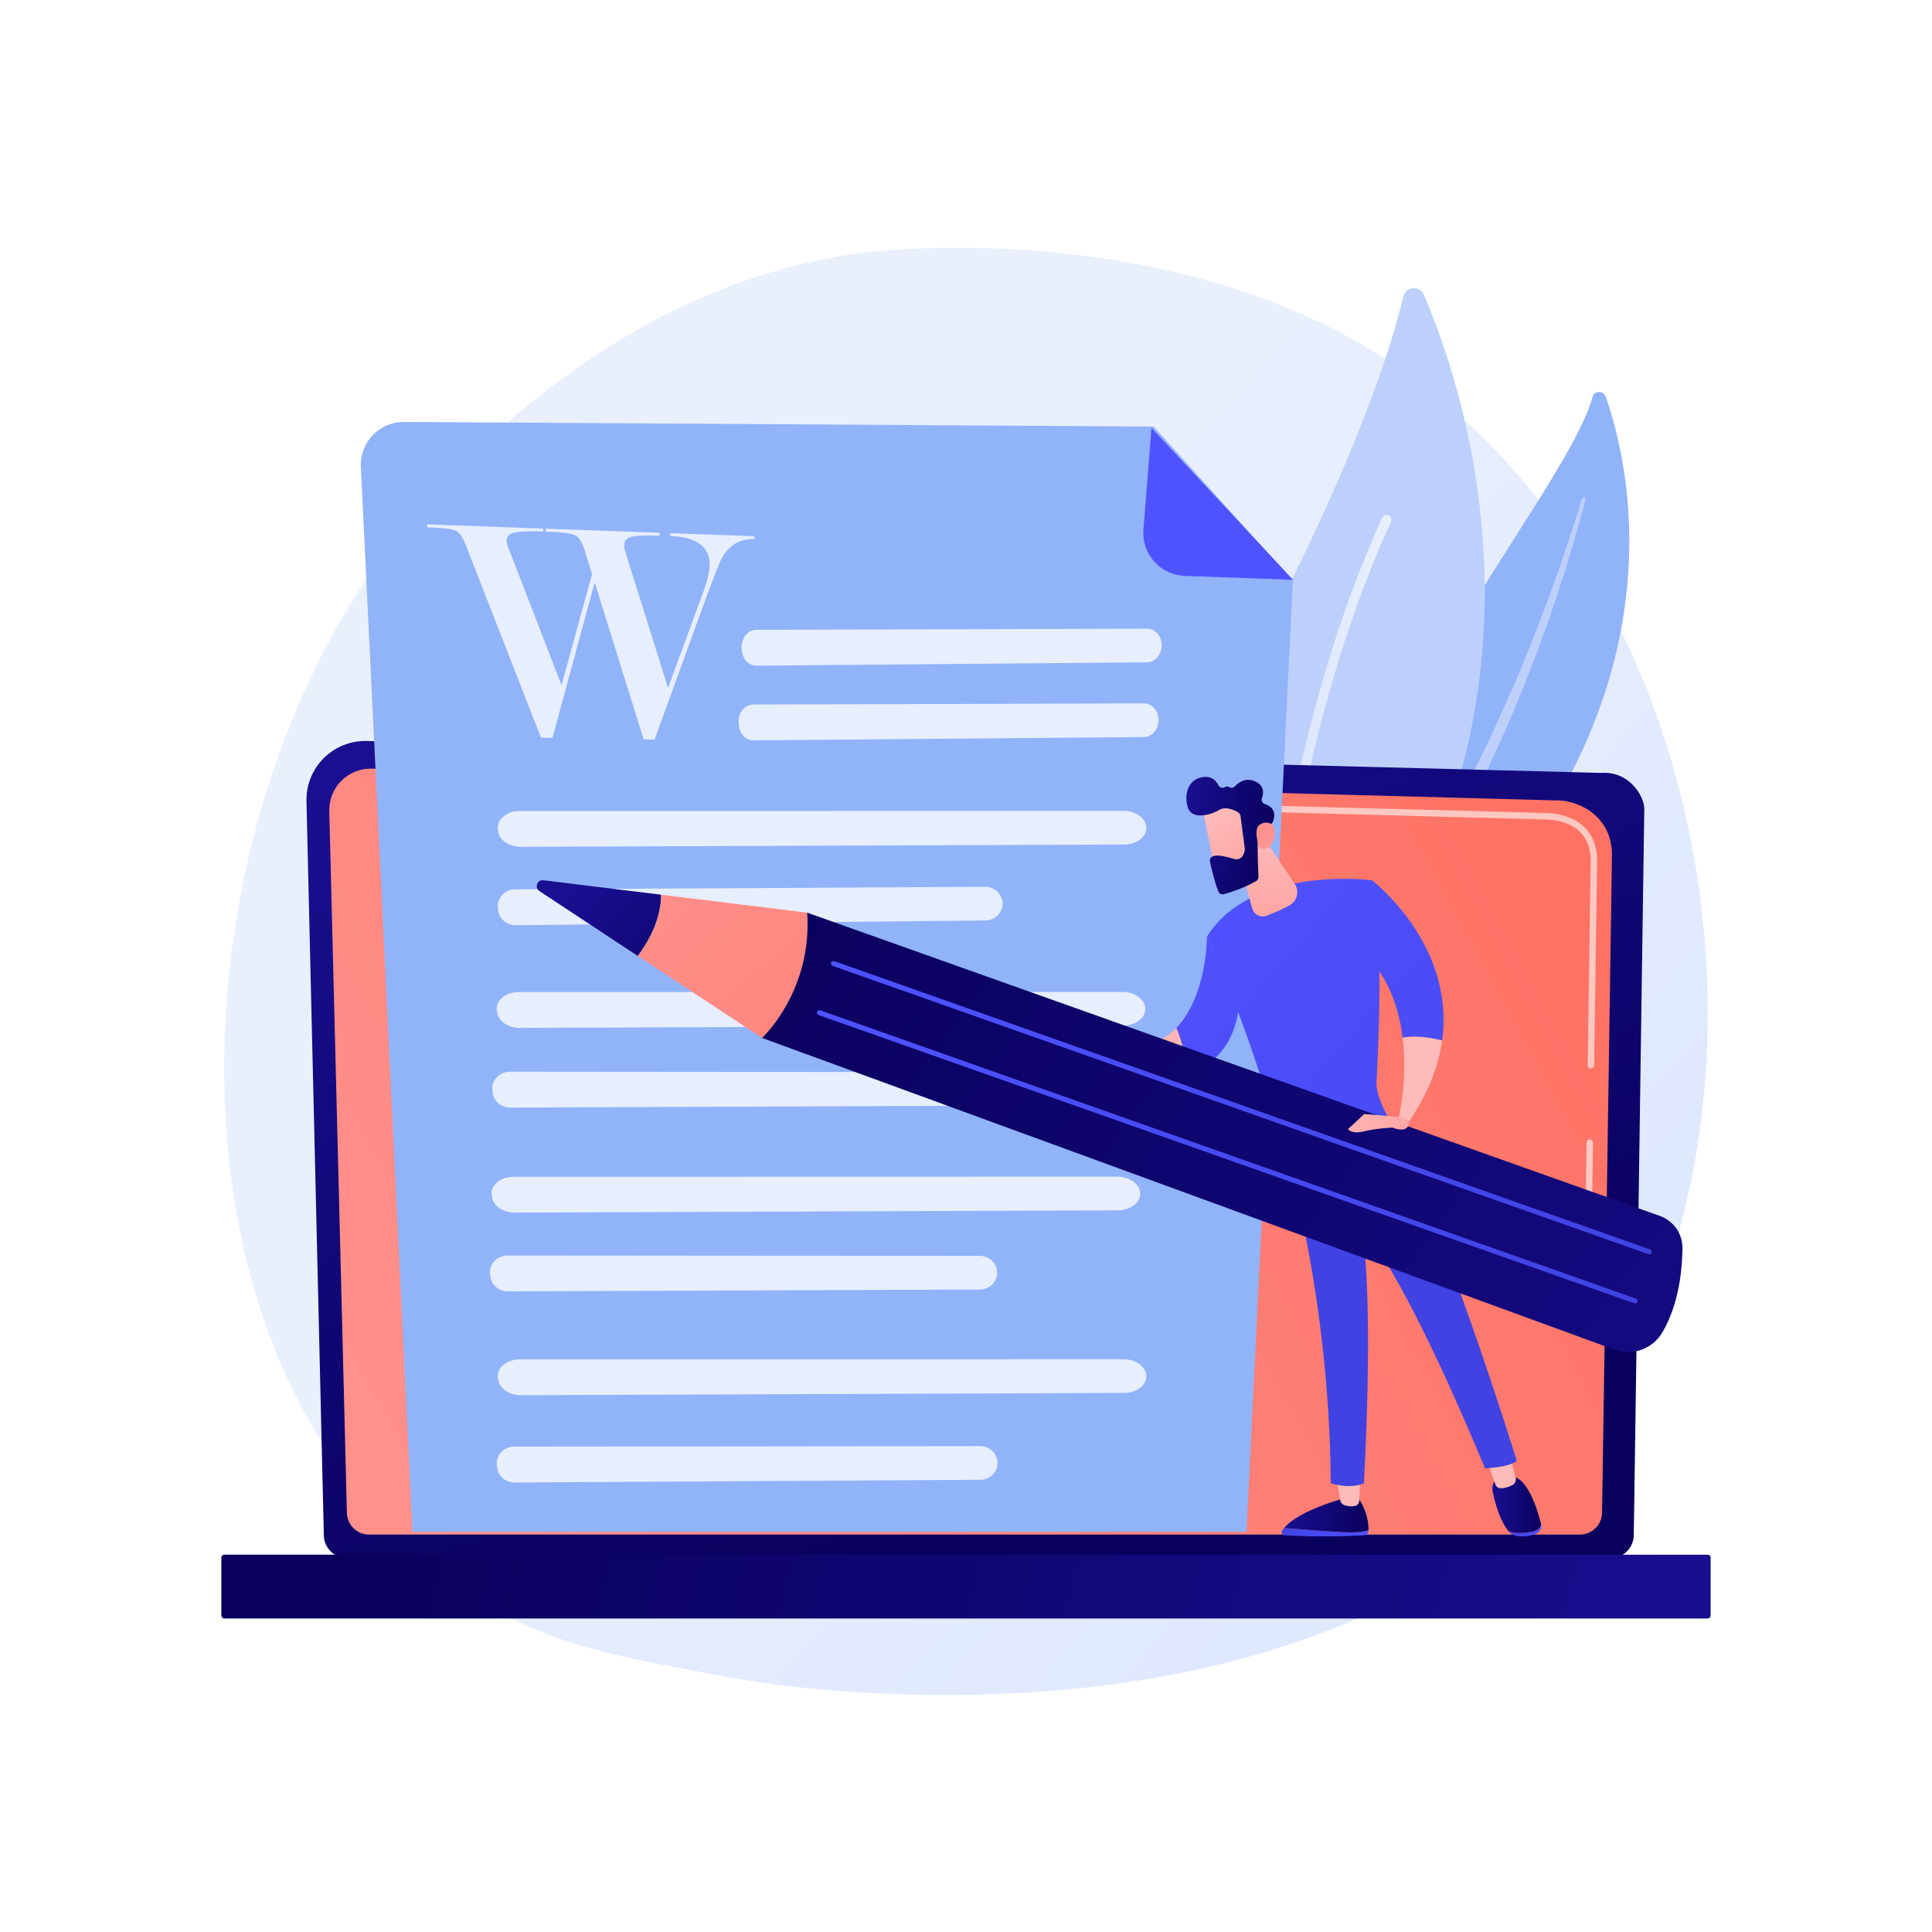 <?xml version="1.0" encoding="utf-8"?>
<!-- Generator: Adobe Illustrator 27.5.0, SVG Export Plug-In . SVG Version: 6.00 Build 0)  -->
<svg version="1.1" xmlns="http://www.w3.org/2000/svg" xmlns:xlink="http://www.w3.org/1999/xlink" x="0px" y="0px"
	 viewBox="0 0 3710 3710" style="enable-background:new 0 0 3710 3710;" xml:space="preserve">
<g id="Background">
	<g>
		<g>
			<rect style="fill:#FFFFFF;" width="3710" height="3710"/>
		</g>
	</g>
</g>
<g id="Illustration">
	<g>
		<linearGradient id="SVGID_1_" gradientUnits="userSpaceOnUse" x1="3669.898" y1="3566.096" x2="1469.368" y2="1592.09">
			<stop  offset="0" style="stop-color:#DAE3FE"/>
			<stop  offset="1" style="stop-color:#E9EFFD"/>
		</linearGradient>
		<path style="fill:url(#SVGID_1_);" d="M2936.615,2882.801c-74.154,76.436-89.704,87.447-140.504,121.367
			c-495.444,330.813-1212.326,250.854-1387.427,218.264c-282.503-52.58-421.24-71.142-626.13-256.251
			c-465.571-420.625-442.927-1298.081-87.174-1841.627c42.182-64.449,391.188-564.514,958.761-638.707
			c13.882-1.815,671.415-88.642,1115.069,283.05c63.507,53.206,165.708,149.176,260.481,295.546
			C3376.226,1599.637,3377.323,2428.535,2936.615,2882.801z"/>
		<g>
			<path style="fill:#91B3FA;" d="M3058.229,762.188c3.532-12.316,20.915-12.685,25.155-0.594
				c43.06,122.771,122.202,464.522-143.197,851.853c-332.982,485.963-323.339,731.476-248.853,916.904
				c0,0-156.518-150.368-172.874-402.909C2478.306,1507.395,2995.417,981.164,3058.229,762.188z"/>
			<path style="fill:#BDD0FB;" d="M3038.006,957.536c-19.505,63.232-40.246,126.046-63.255,188.012
				c-22.679,62.075-47.229,123.436-73.657,183.943c-26.657,60.4-54.444,120.291-84.733,178.912
				c-30.024,58.755-62.538,116.154-95.385,173.67c-32.506,57.666-65.581,115.574-92.828,177.044
				c-27.246,61.316-47.61,126.87-55.393,194.202c-1.924,16.789-3.548,33.679-4.162,50.496c-0.926,16.813-1.107,33.671-0.987,50.525
				c0.409,33.716,3.056,67.461,8.195,100.857c10.45,66.776,31.061,131.908,59.452,192.724c2.988,6.401,10.6,9.167,17.001,6.179
				c6.285-2.934,9.066-10.327,6.335-16.654l-0.019-0.045c-6.487-14.987-12.794-30.031-18.409-45.303
				c-2.93-7.593-5.518-15.3-8.249-22.955c-2.438-7.749-5.177-15.406-7.373-23.222c-9.309-31.107-16.423-62.83-21.155-94.922
				c-9.77-64.067-10.016-129.926-2.695-194.261c4.026-32.136,10.412-63.92,19.222-95.103c8.835-31.179,20.079-61.727,33.075-91.656
				c26.003-59.895,58.266-117.481,90.356-175.377c32.022-57.951,63.802-116.405,93.128-176.076
				c14.741-29.792,28.946-59.846,42.605-90.139c6.916-15.106,13.539-30.344,20.188-45.567c6.503-15.287,12.921-30.608,19.212-45.978
				c25.053-61.53,48.217-123.794,69.381-186.703c20.863-63.01,40.046-126.553,56.749-190.728c0.477-1.835-0.622-3.708-2.456-4.185
				C3040.368,954.763,3038.546,955.796,3038.006,957.536z"/>
		</g>
		<g>
			<g>
				<path style="fill:#BDD0FB;" d="M2456.699,2079.08c-16.383,16.997-44.801,11.739-54.3-9.873
					c-52.415-119.248-170.121-469.806,35.231-869.852c173.41-337.821,235.338-537.48,257.17-630.066
					c4.617-19.578,31.543-21.883,39.456-3.39C2821.559,769.933,3050.347,1463.18,2456.699,2079.08z"/>
				
					<linearGradient id="SVGID_00000159428288030671219950000007686030945446450873_" gradientUnits="userSpaceOnUse" x1="2416.68" y1="1527.46" x2="2672.018" y2="1527.46">
					<stop  offset="0" style="stop-color:#DAE3FE"/>
					<stop  offset="1" style="stop-color:#E9EFFD"/>
				</linearGradient>
				<path style="fill:url(#SVGID_00000159428288030671219950000007686030945446450873_);" d="M2427.431,2066.231
					c-0.577,0.097-1.17,0.139-1.778,0.122c-5.088-0.135-9.104-4.369-8.969-9.457c0.154-5.769,17.835-582.343,237.732-1062.952
					c2.118-4.624,7.585-6.661,12.218-4.547c4.629,2.12,6.664,7.587,4.547,12.218c-218.297,477.11-235.917,1050.04-236.07,1055.769
					C2434.993,2061.867,2431.694,2065.517,2427.431,2066.231z"/>
			</g>
		</g>
		<g>
			
				<linearGradient id="SVGID_00000036229733128835885970000012719150553998013845_" gradientUnits="userSpaceOnUse" x1="-945.382" y1="2885.059" x2="-372.463" y2="1166.297" gradientTransform="matrix(-1 0 0 1 1155.777 0)">
				<stop  offset="0" style="stop-color:#09005D"/>
				<stop  offset="1" style="stop-color:#1A0F91"/>
			</linearGradient>
			<path style="fill:url(#SVGID_00000036229733128835885970000012719150553998013845_);" d="M621.836,2947.41
				c0,24.649,20.187,44.816,44.859,44.816h2425.79c24.672,0,44.859-20.167,44.859-44.816l20.185-1394.035
				c0-24.648-29.04-72.769-82.262-69.153l-2370.75-61.343c-30.957-0.801-60.888,11.114-82.81,32.964
				c-21.922,21.85-33.917,51.725-33.185,82.653L621.836,2947.41z"/>
			
				<linearGradient id="SVGID_00000051352170674974713570000015443589311260206983_" gradientUnits="userSpaceOnUse" x1="595.474" y1="2902.08" x2="3150.257" y2="1515.645">
				<stop  offset="0" style="stop-color:#FF928E"/>
				<stop  offset="1" style="stop-color:#FE7062"/>
			</linearGradient>
			<path style="fill:url(#SVGID_00000051352170674974713570000015443589311260206983_);" d="M666.123,2904.415
				c0,23.341,19.098,42.44,42.44,42.44h2325.423c23.342,0,42.439-19.098,42.439-42.44l19.048-1265.517
				c-2.243-76.156-69.01-103.527-109.484-101.911l-2272.148-60.958c-21.748-0.583-42.776,7.796-58.18,23.16
				c-15.404,15.364-23.875,36.391-23.33,58.14L666.123,2904.415z"/>
			<g style="opacity:0.6;">
				<path style="fill:#FFFFFF;" d="M3051.297,2303.206c-0.031,0-0.062,0-0.093,0c-3.436-0.05-6.18-2.874-6.127-6.314l1.505-102.631
					c0.05-3.402,2.825-6.127,6.214-6.127c0.031,0,0.062,0,0.093,0c3.436,0.05,6.18,2.875,6.127,6.314l-1.505,102.631
					C3057.461,2300.481,3054.687,2303.206,3051.297,2303.206z"/>
				<path style="fill:#FFFFFF;" d="M3054.991,2051.706c-0.031,0-0.062,0-0.093,0c-3.436-0.05-6.18-2.881-6.127-6.314l5.77-393.08
					c-0.109-23.348-7.195-41.991-21.067-55.282c-25.894-24.807-67.003-23.541-68.735-23.46l-726.229-19.475
					c-3.433-0.087-6.143-2.949-6.05-6.382c0.09-3.433,2.728-6.357,6.385-6.047l725.797,19.474
					c4.516-0.267,48.286-1.024,77.436,26.906c16.399,15.713,24.776,37.36,24.901,64.328l-5.773,393.205
					C3061.155,2048.981,3058.38,2051.706,3054.991,2051.706z"/>
			</g>
			
				<linearGradient id="SVGID_00000119109702002848791150000017816571865355100333_" gradientUnits="userSpaceOnUse" x1="388.17" y1="2782.205" x2="-2164.106" y2="3403.029" gradientTransform="matrix(-1 0 0 1 1155.777 0)">
				<stop  offset="0" style="stop-color:#09005D"/>
				<stop  offset="1" style="stop-color:#1A0F91"/>
			</linearGradient>
			<path style="fill:url(#SVGID_00000119109702002848791150000017816571865355100333_);" d="M430.699,3107.948h2848.603
				c3.109,0,5.654-2.544,5.654-5.654v-111.177c0-3.109-2.544-5.654-5.654-5.654H430.698c-3.109,0-5.654,2.544-5.654,5.654v111.177
				C425.045,3105.404,427.589,3107.948,430.699,3107.948z"/>
		</g>
		<g>
			<path style="fill:#91B3FA;" d="M2215.152,819.064l-1439.396-8.812c-47.305-0.29-85.139,39.223-82.796,86.471l99.027,2045.037
				h1601.779l88.937-1827.131L2215.152,819.064z"/>
			
				<linearGradient id="SVGID_00000031173165791001834760000013460913212990562456_" gradientUnits="userSpaceOnUse" x1="2612.263" y1="681.848" x2="3214.609" y2="32.768">
				<stop  offset="0" style="stop-color:#4F52FF"/>
				<stop  offset="1" style="stop-color:#4042E2"/>
			</linearGradient>
			<path style="fill:url(#SVGID_00000031173165791001834760000013460913212990562456_);" d="M2275.005,1105.868
				c-46.888-1.65-82.935-42.062-79.24-88.832l15.431-195.278l271.79,291.671L2275.005,1105.868z"/>
			<g>
				<g>
					<path style="opacity:0.78;fill:#FFFFFF;" d="M1452.398,1209.423c129.213-0.201,625.257-1.783,750.516-2.187
						c15.8-0.051,28.34,15.028,27.712,33.282l0,0c-0.597,17.376-12.975,31.231-28.015,31.359l-750.177,6.391
						c-14.45,0.123-26.491-12.499-27.779-29.119l-0.326-4.204C1422.858,1225.94,1435.875,1209.448,1452.398,1209.423z"/>
				</g>
				<g>
					<path style="opacity:0.78;fill:#FFFFFF;" d="M1446.507,1352.868c129.213-0.201,625.257-1.783,750.516-2.187
						c15.8-0.051,28.34,15.028,27.712,33.282l0,0c-0.597,17.376-12.975,31.231-28.015,31.359l-750.177,6.391
						c-14.45,0.123-26.491-12.499-27.778-29.119l-0.326-4.204C1416.967,1369.385,1429.984,1352.893,1446.507,1352.868z"/>
				</g>
				<g>
					<path style="opacity:0.78;fill:#FFFFFF;" d="M998.416,1557.294c199.559,0.141,965.633-0.132,1159.079-0.204
						c24.401-0.009,44.207,15.108,43.77,33.368l0,0c-0.417,17.381-19.129,31.209-42.354,31.297l-1158.433,4.411
						c-22.314,0.085-41.279-12.574-43.751-29.204l-0.625-4.207C953.274,1573.74,972.898,1557.276,998.416,1557.294z"/>
				</g>
				<g>
					<path style="opacity:0.78;fill:#FFFFFF;" d="M989.196,1707.84c155.335-0.674,751.648-4.072,902.228-4.934
						c18.993-0.109,34.307,14.926,33.84,33.185l0,0c-0.444,17.381-15.106,31.283-33.184,31.466l-901.754,9.138
						c-17.37,0.176-32.045-12.404-33.855-29.021l-0.458-4.204C953.944,1724.468,969.333,1707.926,989.196,1707.84z"/>
				</g>
				<g>
					<path style="opacity:0.78;fill:#FFFFFF;" d="M996.454,1904.955c199.559,0.14,965.632-0.132,1159.079-0.204
						c24.4-0.009,44.208,15.109,43.77,33.368l0,0c-0.417,17.381-19.129,31.209-42.354,31.297l-1158.433,4.411
						c-22.314,0.085-41.279-12.574-43.751-29.204l-0.625-4.207C951.312,1921.401,970.936,1904.937,996.454,1904.955z"/>
				</g>
				<g>
					<path style="opacity:0.78;fill:#FFFFFF;" d="M979.092,2058.008c156.069,0.284,755.203,0.566,906.495,0.633
						c19.083,0.009,34.38,15.137,33.803,33.394l0,0c-0.549,17.378-15.361,31.189-33.526,31.26l-906.044,3.574
						c-17.452,0.069-32.122-12.601-33.842-29.229l-0.435-4.207C943.576,2074.418,959.135,2057.971,979.092,2058.008z"/>
				</g>
				<g>
					<path style="opacity:0.78;fill:#FFFFFF;" d="M986.615,2259.71c199.559,0.14,965.633-0.132,1159.079-0.204
						c24.401-0.009,44.207,15.109,43.77,33.368l0,0c-0.417,17.381-19.129,31.209-42.354,31.297l-1158.433,4.411
						c-22.314,0.085-41.279-12.574-43.751-29.204l-0.625-4.207C941.473,2276.156,961.097,2259.692,986.615,2259.71z"/>
				</g>
				<g>
					<path style="opacity:0.78;fill:#FFFFFF;" d="M974.563,2410.953c156.069,0.284,755.203,0.565,906.495,0.633
						c19.083,0.009,34.38,15.137,33.803,33.394l0,0c-0.549,17.378-15.361,31.189-33.526,31.26l-906.044,3.574
						c-17.452,0.069-32.122-12.601-33.842-29.23l-0.435-4.207C939.048,2427.363,954.607,2410.917,974.563,2410.953z"/>
				</g>
				<path style="opacity:0.78;fill:#FFFFFF;" d="M998.416,2610.344c199.559,0.141,965.633-0.132,1159.079-0.204
					c24.401-0.009,44.207,15.109,43.77,33.368l0,0c-0.417,17.381-19.129,31.209-42.354,31.297l-1158.433,4.411
					c-22.314,0.085-41.279-12.574-43.751-29.204l-0.625-4.207C953.274,2626.79,972.898,2610.326,998.416,2610.344z"/>
				<path style="opacity:0.78;fill:#FFFFFF;" d="M987.127,2777.969c154.098,0.008,745.665-0.771,895.046-0.971
					c18.842-0.025,33.961,15.076,33.409,33.333l0,0c-0.525,17.378-15.136,31.216-33.072,31.32l-894.596,5.177
					c-17.232,0.1-31.729-12.544-33.444-29.169l-0.434-4.206C952.076,2794.442,967.422,2777.969,987.127,2777.969z"/>
			</g>
			<g style="opacity:0.78;">
				<path style="fill:#FFFFFF;" d="M1141.976,1118.359l-81.111,298.597l-21.942-0.368l-143.11-366.337
					c-6.551-17.292-13.219-27.621-19.996-30.991c-6.788-3.363-25.293-5.596-55.6-6.684v-5.63l222.583,8.046v5.57
					c-26.298-0.943-44.554-0.252-54.714,2.08c-10.18,2.333-15.269,7.441-15.269,15.319c0,4.152,1.301,9.185,3.902,15.075
					l101.541,262.885l58.58-213.127l-13.626-44.555c-5.178-16.75-11.433-26.915-18.773-30.491
					c-7.342-3.579-26.153-5.913-56.494-7.002v-5.569l218.82,7.91v5.51c-25.633-0.92-43.427-0.226-53.337,2.086
					c-9.919,2.314-14.877,7.781-14.877,16.4c0,4.51,0.844,9.06,2.542,13.628l81.717,260.255l69.255-188.505
					c7.036-19.723,10.559-35.901,10.559-48.526c0-34.6-25.073-52.798-75.401-54.604v-5.504l161.43,5.835v5.461
					c-29.434-1.056-51.247,12.989-65.391,42.157c-2.089,4.401-9.797,24.07-23.143,59.039l-103.212,283.925l-20.895-0.351
					L1141.976,1118.359z"/>
			</g>
		</g>
		<g>
			<g>
				<g>
					
						<linearGradient id="SVGID_00000144337320539409797810000009259005214110362284_" gradientUnits="userSpaceOnUse" x1="-2544.846" y1="2942.29" x2="-2378.248" y2="2942.29" gradientTransform="matrix(-1 0 0 1 83.011 0)">
						<stop  offset="0" style="stop-color:#4F52FF"/>
						<stop  offset="1" style="stop-color:#4042E2"/>
					</linearGradient>
					<path style="fill:url(#SVGID_00000144337320539409797810000009259005214110362284_);" d="M2465.963,2934.232
						c28.54,2.467,78.073,6.475,117.124,8.193c23.474,1.033,36.988-1.265,44.771-4.381c-0.013,0.877-0.038,1.707-0.072,2.477
						c-0.185,4.109-3.524,7.396-7.674,7.628c-73.787,4.118-132.469,1.425-153.36,0.154c-4.32-0.263-6.894-4.958-4.685-8.64
						C2463.171,2937.82,2464.51,2936.016,2465.963,2934.232z"/>
					
						<linearGradient id="SVGID_00000072258894282873984750000013784604658874964099_" gradientUnits="userSpaceOnUse" x1="-2544.856" y1="2909.639" x2="-2382.952" y2="2909.639" gradientTransform="matrix(-1 0 0 1 83.011 0)">
						<stop  offset="0" style="stop-color:#09005D"/>
						<stop  offset="1" style="stop-color:#1A0F91"/>
					</linearGradient>
					<path style="fill:url(#SVGID_00000072258894282873984750000013784604658874964099_);" d="M2583.087,2942.425
						c-39.05-1.719-88.583-5.726-117.124-8.193c28.06-34.426,117.124-57.63,117.124-57.63h25.154
						c17.301,24.939,19.806,48.682,19.617,61.442C2620.074,2941.159,2606.56,2943.458,2583.087,2942.425z"/>
					
						<linearGradient id="SVGID_00000006685104232012382750000000466283074171466121_" gradientUnits="userSpaceOnUse" x1="2634.499" y1="2825.892" x2="2940.88" y2="2593.942">
						<stop  offset="0" style="stop-color:#FEBBBA"/>
						<stop  offset="1" style="stop-color:#FF928E"/>
					</linearGradient>
					<path style="fill:url(#SVGID_00000006685104232012382750000000466283074171466121_);" d="M2612.477,2835.536l-2.354,46.581
						c-0.255,5.044-4.031,9.283-9.083,10.005c-5.026,0.719-11.758,0.81-18.896-1.566c-4.391-1.462-7.652-5.162-8.461-9.676
						l-8.134-45.345H2612.477z"/>
				</g>
				<g>
					<g>
						
							<linearGradient id="SVGID_00000076567562202423991950000004187427021340169114_" gradientUnits="userSpaceOnUse" x1="-2876.975" y1="2938.697" x2="-2813.132" y2="2938.697" gradientTransform="matrix(-1 0 0 1 83.011 0)">
							<stop  offset="0" style="stop-color:#4F52FF"/>
							<stop  offset="1" style="stop-color:#4042E2"/>
						</linearGradient>
						<path style="fill:url(#SVGID_00000076567562202423991950000004187427021340169114_);" d="M2939.197,2942.075
							c12.377-1.726,17.977-8.156,20.325-15.029c0.016,0.062,0.031,0.124,0.047,0.185c1.821,7.251-2.4,14.766-10.84,18.339
							c-10.2,4.32-21.354,5.056-30.012,4.698c-9.29-0.383-17.817-4.227-22.503-10.379l-0.07-0.093
							C2905.468,2944.411,2918.557,2944.954,2939.197,2942.075z"/>
						
							<linearGradient id="SVGID_00000158739228403842148000000000376841750487724716_" gradientUnits="userSpaceOnUse" x1="-2876.511" y1="2889.539" x2="-2782.801" y2="2889.539" gradientTransform="matrix(-1 0 0 1 83.011 0)">
							<stop  offset="0" style="stop-color:#09005D"/>
							<stop  offset="1" style="stop-color:#1A0F91"/>
						</linearGradient>
						<path style="fill:url(#SVGID_00000158739228403842148000000000376841750487724716_);" d="M2880.843,2835.237h20.744
							c31.598-0.646,51.44,66,57.935,91.809c-2.348,6.874-7.948,13.303-20.325,15.029c-20.641,2.879-33.73,2.336-43.054-2.278
							c-17.071-22.464-25.534-55.365-29.602-74.565C2861.914,2843.394,2880.843,2835.237,2880.843,2835.237z"/>
					</g>
					
						<linearGradient id="SVGID_00000098197435232206269740000013587083954973745056_" gradientUnits="userSpaceOnUse" x1="2907.216" y1="2807" x2="3182.439" y2="2606.208">
						<stop  offset="0" style="stop-color:#FEBBBA"/>
						<stop  offset="1" style="stop-color:#FF928E"/>
					</linearGradient>
					<path style="fill:url(#SVGID_00000098197435232206269740000013587083954973745056_);" d="M2898.921,2792.002l11.519,45.815
						c1.412,5.617-1.276,11.427-6.47,14.093c-6.444,3.307-15.517,6.782-23.855,5.776c-3.921-0.473-7.178-3.235-8.474-6.927
						l-16.912-48.202L2898.921,2792.002z"/>
				</g>
				
					<linearGradient id="SVGID_00000051355233245378959990000010139684300786451861_" gradientUnits="userSpaceOnUse" x1="3211.728" y1="1510.97" x2="2780.74" y2="2336.598">
					<stop  offset="0" style="stop-color:#4F52FF"/>
					<stop  offset="1" style="stop-color:#4042E2"/>
				</linearGradient>
				<path style="fill:url(#SVGID_00000051355233245378959990000010139684300786451861_);" d="M2912.661,2805.245
					c-14.332,12.713-60.947,14.391-60.947,14.391c-167.915-403.012-236.603-460.265-236.603-460.265
					c24.245,152.115,3.909,488.879,3.909,488.879c-27.709,12.227-63.433,0-63.433,0c-2.25-249.033-40.528-466.213-85.747-637.433
					c113.49-2.551,173.843-41.387,193.55-56.974C2757.992,2306.359,2912.661,2805.245,2912.661,2805.245z"/>
				
					<linearGradient id="SVGID_00000033329390953037151690000002976051235440253333_" gradientUnits="userSpaceOnUse" x1="-2122.512" y1="1654.193" x2="-3408.198" y2="2772.413" gradientTransform="matrix(-1 0 0 1 83.011 0)">
					<stop  offset="0" style="stop-color:#4F52FF"/>
					<stop  offset="1" style="stop-color:#4042E2"/>
				</linearGradient>
				<path style="fill:url(#SVGID_00000033329390953037151690000002976051235440253333_);" d="M2634.568,1690.377
					c21.481,107.149,13.782,298.925,8.726,386.399c-1.421,24.586,15.742,58.671,29.615,81.923c2.176,3.647,0.833,8.317-2.945,10.258
					c-23.226,11.937-101.91,48.933-193.103,53.536c-6.081,0.307-11.51-3.835-13.085-9.716
					c-67.645-252.578-146.215-413.977-146.215-413.977C2404.305,1660.279,2634.568,1690.377,2634.568,1690.377z"/>
				
					<linearGradient id="SVGID_00000122719733504135948740000017136919598925669002_" gradientUnits="userSpaceOnUse" x1="-2638.809" y1="2617.239" x2="-2611.936" y2="2563.492" gradientTransform="matrix(-1 0 0 1 83.011 0)">
					<stop  offset="0" style="stop-color:#53D8FF"/>
					<stop  offset="1" style="stop-color:#3840F7"/>
				</linearGradient>
				<path style="fill:url(#SVGID_00000122719733504135948740000017136919598925669002_);" d="M2603.653,2349.829
					c0.953,0,1.919-0.257,2.794-0.788c2.534-1.549,3.337-4.853,1.796-7.384c-0.903-1.486-22.624-36.594-66.578-57.8
					c-2.67-1.281-5.887-0.173-7.182,2.505c-1.289,2.673-0.168,5.892,2.508,7.179c40.976,19.772,61.859,53.372,62.066,53.708
					C2600.072,2348.91,2601.842,2349.829,2603.653,2349.829z"/>
				<g>
					
						<linearGradient id="SVGID_00000108998626293259429330000003282230550588704955_" gradientUnits="userSpaceOnUse" x1="-2749.464" y1="2165.607" x2="-2949.11" y2="2342.398" gradientTransform="matrix(-1 0 0 1 83.011 0)">
						<stop  offset="0" style="stop-color:#FEBBBA"/>
						<stop  offset="1" style="stop-color:#FF928E"/>
					</linearGradient>
					<path style="fill:url(#SVGID_00000108998626293259429330000003282230550588704955_);" d="M2769.308,1997.892
						c-6.9,49.916-27.286,104.36-68.068,162.193l-15.503-12.638c0,0,17.896-72.609,7.722-155.013
						C2718.617,1987.527,2748.328,1992.585,2769.308,1997.892z"/>
					
						<linearGradient id="SVGID_00000114752276322896980450000006961303734080710586_" gradientUnits="userSpaceOnUse" x1="-2229.697" y1="1535.693" x2="-3509.584" y2="2648.87" gradientTransform="matrix(-1 0 0 1 83.011 0)">
						<stop  offset="0" style="stop-color:#4F52FF"/>
						<stop  offset="1" style="stop-color:#4042E2"/>
					</linearGradient>
					<path style="fill:url(#SVGID_00000114752276322896980450000006961303734080710586_);" d="M2610.575,1822.585l23.993-132.207
						c0,0,160.309,122.538,134.74,307.515c-20.98-5.307-50.691-10.365-75.848-5.458
						C2686.131,1933.074,2664.24,1868.632,2610.575,1822.585z"/>
				</g>
				<g>
					
						<linearGradient id="SVGID_00000159436686238685245030000003697635258877972663_" gradientUnits="userSpaceOnUse" x1="-2028.5" y1="1767.02" x2="-3308.388" y2="2880.199" gradientTransform="matrix(-1 0 0 1 83.011 0)">
						<stop  offset="0" style="stop-color:#4F52FF"/>
						<stop  offset="1" style="stop-color:#4042E2"/>
					</linearGradient>
					<path style="fill:url(#SVGID_00000159436686238685245030000003697635258877972663_);" d="M2317.561,1798.801l61.879,133.266
						c-10.005,80.456-53.226,115.245-99.828,128.588c-2.906-36.668-12.178-66.293-20.781-86.785
						C2318.375,1912.392,2317.561,1798.801,2317.561,1798.801z"/>
					
						<linearGradient id="SVGID_00000111174841716006562490000015484650864563127730_" gradientUnits="userSpaceOnUse" x1="-2196.6" y1="2024.171" x2="-2039.37" y2="2024.171" gradientTransform="matrix(-1 0 0 1 83.011 0)">
						<stop  offset="0" style="stop-color:#FEBBBA"/>
						<stop  offset="1" style="stop-color:#FF928E"/>
					</linearGradient>
					<path style="fill:url(#SVGID_00000111174841716006562490000015484650864563127730_);" d="M2258.83,1973.87
						c8.604,20.492,17.875,50.116,20.781,86.785c-124.334,48.24-157.229-45.316-157.229-45.316l22.979-4.054
						C2197.251,2016.752,2233.499,2000.023,2258.83,1973.87z"/>
				</g>
				
					<linearGradient id="SVGID_00000009577709747253972270000009834988052750572449_" gradientUnits="userSpaceOnUse" x1="-2349.431" y1="1603.997" x2="-2351.148" y2="1897.612" gradientTransform="matrix(-1 0 0 1 83.011 0)">
					<stop  offset="0" style="stop-color:#FEBBBA"/>
					<stop  offset="1" style="stop-color:#FF928E"/>
				</linearGradient>
				<path style="fill:url(#SVGID_00000009577709747253972270000009834988052750572449_);" d="M2374.572,1634.275l29.873,109.818
					c3.356,12.337,16.7,18.962,28.572,14.216c12.811-5.121,29.065-12.112,43.057-19.666c14.936-8.064,19.609-27.276,10.154-41.373
					l-62.108-92.607L2374.572,1634.275z"/>
			</g>
			<g>
				
					<linearGradient id="SVGID_00000021833562366235512610000009483775472182231196_" gradientUnits="userSpaceOnUse" x1="-2527.208" y1="2703.619" x2="-2671.738" y2="2894.821" gradientTransform="matrix(-0.99 -0.143 -0.143 0.99 222.066 -1480.94)">
					<stop  offset="0" style="stop-color:#FEBBBA"/>
					<stop  offset="1" style="stop-color:#FF928E"/>
				</linearGradient>
				<path style="fill:url(#SVGID_00000021833562366235512610000009483775472182231196_);" d="M2309.215,1550.839
					c-0.272,1.886,24.917,125.319,24.917,125.319l70.173-15.88l-6.492-120.536
					C2397.813,1539.742,2313.771,1519.268,2309.215,1550.839z"/>
				
					<linearGradient id="SVGID_00000070841525669778106350000007028120217615149446_" gradientUnits="userSpaceOnUse" x1="-2637.588" y1="2749.742" x2="-2464.944" y2="2749.742" gradientTransform="matrix(-0.99 -0.143 -0.143 0.99 222.066 -1480.94)">
					<stop  offset="0" style="stop-color:#09005D"/>
					<stop  offset="1" style="stop-color:#1A0F91"/>
				</linearGradient>
				<path style="fill:url(#SVGID_00000070841525669778106350000007028120217615149446_);" d="M2382.03,1566.602l8.387,63.185
					c0.107,0.81,0.106,1.611-0.009,2.42c-0.708,4.953-4.392,21.814-21.413,16.992c-15.445-4.375-29.605-8.138-39.386-5.146
					c-4.392,1.343-7.042,5.792-6.122,10.292c2.292,11.214,7.922,36.389,16.152,57.514c1.67,4.287,6.365,6.538,10.781,5.25
					c13.309-3.88,41.149-12.848,61.856-25.31c2.806-1.688,4.477-4.74,4.339-8.012c-0.673-15.951-2.539-64.439-0.968-78.031
					c1.474-12.758,17.131-20.4,23.934-23.141c2.23-0.899,3.978-2.656,4.869-4.889c3.15-7.894,7.493-26.161-15.527-33.646
					c-4.818-1.567-7.357-6.761-5.645-11.529c3.409-9.492,4.847-23.978-12.961-31.959c-18.101-8.112-31.62,1.537-38.919,9.379
					c-2.951,3.171-7.688,3.654-11.35,1.34c-2.084-1.317-4.771-1.749-8.015,0.272c-4.373,2.724-10.163,0.867-12.419-3.764
					c-4.335-8.897-13.169-18.428-30.89-15.393c-31.445,5.385-35.007,40.231-26.712,60.65c8.295,20.419,42.056,12.643,58.992,2.348
					c12.877-7.827,29.581,0.377,36.848,4.759C2380.152,1561.573,2381.676,1563.937,2382.03,1566.602z"/>
				
					<linearGradient id="SVGID_00000170992056250383798900000008410629252835169163_" gradientUnits="userSpaceOnUse" x1="-2738.888" y1="2855.036" x2="-2622.963" y2="2736.1" gradientTransform="matrix(-0.99 -0.143 -0.143 0.99 222.066 -1480.94)">
					<stop  offset="0" style="stop-color:#FEBBBA"/>
					<stop  offset="1" style="stop-color:#FF928E"/>
				</linearGradient>
				<path style="fill:url(#SVGID_00000170992056250383798900000008410629252835169163_);" d="M2418.469,1628.793
					c0,0-12.927-36.2,0.354-45.066c13.281-8.865,32.952-4.263,28.621,21.962C2442.058,1638.309,2418.469,1628.793,2418.469,1628.793
					z"/>
			</g>
			
				<linearGradient id="SVGID_00000072244445134331909420000015713581564977059724_" gradientUnits="userSpaceOnUse" x1="-2056.074" y1="2005.706" x2="-1999.769" y2="2005.706" gradientTransform="matrix(-1 0 0 1 83.011 0)">
				<stop  offset="0" style="stop-color:#FEBBBA"/>
				<stop  offset="1" style="stop-color:#FF928E"/>
			</linearGradient>
			<path style="fill:url(#SVGID_00000072244445134331909420000015713581564977059724_);" d="M2131.598,2032.457
				c-6.258,4.889-27.699-5.318-40.82-12.375c-6.395-3.439-9.491-10.916-7.297-17.838c3.157-9.957,8.419-22.809,14.901-24.43
				C2109.138,1975.125,2157.388,2012.308,2131.598,2032.457z"/>
			<g>
				<g>
					
						<linearGradient id="SVGID_00000120526569362181631430000012346554142467536023_" gradientUnits="userSpaceOnUse" x1="-1428.609" y1="1568.719" x2="-3803.44" y2="3301.117" gradientTransform="matrix(-1 0 0 1 83.011 0)">
						<stop  offset="0" style="stop-color:#09005D"/>
						<stop  offset="1" style="stop-color:#1A0F91"/>
					</linearGradient>
					<path style="fill:url(#SVGID_00000120526569362181631430000012346554142467536023_);" d="M3187.32,2334.851l-1637.294-582.309
						l-86.624,240.622l1636.728,598.575c34.763,12.713,73.56-1.386,92.187-33.373c19.134-32.856,37.417-84.193,38.519-161.086
						C3231.237,2369.324,3213.662,2344.219,3187.32,2334.851z"/>
					<g>
						
							<linearGradient id="SVGID_00000006675374129511535680000014765528305017914538_" gradientUnits="userSpaceOnUse" x1="-1345.351" y1="1954.261" x2="-1032.541" y2="1682.357" gradientTransform="matrix(-1 0 0 1 83.011 0)">
							<stop  offset="0" style="stop-color:#09005D"/>
							<stop  offset="1" style="stop-color:#1A0F91"/>
						</linearGradient>
						<path style="fill:url(#SVGID_00000006675374129511535680000014765528305017914538_);" d="M1043.496,1690.351l226.165,27.768
							c-0.239,31.128-10.432,71.4-44.935,117.6l-188.876-124.595C1025.823,1704.509,1031.573,1688.887,1043.496,1690.351z"/>
						
							<linearGradient id="SVGID_00000165211401612171909430000014456832523415145881_" gradientUnits="userSpaceOnUse" x1="-1071.86" y1="1555.184" x2="-2230.057" y2="2745.465" gradientTransform="matrix(-1 0 0 1 83.011 0)">
							<stop  offset="0" style="stop-color:#FF928E"/>
							<stop  offset="1" style="stop-color:#FE7062"/>
						</linearGradient>
						<path style="fill:url(#SVGID_00000165211401612171909430000014456832523415145881_);" d="M1550.026,1752.542
							c10.36,150.798-86.624,240.622-86.624,240.622l-238.675-157.446c34.503-46.2,44.696-86.471,44.935-117.6L1550.026,1752.542z"
							/>
					</g>
				</g>
				
					<linearGradient id="SVGID_00000148628415530957680790000004661910745207941295_" gradientUnits="userSpaceOnUse" x1="-1778.152" y1="1589.93" x2="-2823.391" y2="2664.124" gradientTransform="matrix(-1 0 0 1 83.011 0)">
					<stop  offset="0" style="stop-color:#4F52FF"/>
					<stop  offset="1" style="stop-color:#4042E2"/>
				</linearGradient>
				<path style="fill:url(#SVGID_00000148628415530957680790000004661910745207941295_);" d="M3167.009,2408.637
					c1.983,0,3.84-1.231,4.535-3.21c0.888-2.505-0.428-5.254-2.933-6.138l-1566.453-553.596c-2.514-0.883-5.259,0.428-6.138,2.933
					c-0.888,2.505,0.428,5.254,2.933,6.138l1566.453,553.596C3165.938,2408.548,3166.478,2408.637,3167.009,2408.637z"/>
				
					<linearGradient id="SVGID_00000015354593872719963840000011814280687902572672_" gradientUnits="userSpaceOnUse" x1="-1751.128" y1="1684.328" x2="-2796.369" y2="2758.525" gradientTransform="matrix(-1 0 0 1 83.011 0)">
					<stop  offset="0" style="stop-color:#4F52FF"/>
					<stop  offset="1" style="stop-color:#4042E2"/>
				</linearGradient>
				<path style="fill:url(#SVGID_00000015354593872719963840000011814280687902572672_);" d="M3139.986,2503.04
					c1.983,0,3.84-1.231,4.535-3.21c0.888-2.505-0.428-5.254-2.933-6.138l-1566.453-553.601c-2.514-0.884-5.254,0.423-6.138,2.933
					c-0.888,2.505,0.428,5.254,2.933,6.138l1566.453,553.601C3138.915,2502.95,3139.455,2503.04,3139.986,2503.04z"/>
			</g>
			
				<linearGradient id="SVGID_00000147179532642264221740000015391178121055193225_" gradientUnits="userSpaceOnUse" x1="-2492.019" y1="2096.482" x2="-2691.665" y2="2273.273" gradientTransform="matrix(-1 0 0 1 83.011 0)">
				<stop  offset="0" style="stop-color:#FEBBBA"/>
				<stop  offset="1" style="stop-color:#FF928E"/>
			</linearGradient>
			<path style="fill:url(#SVGID_00000147179532642264221740000015391178121055193225_);" d="M2692.13,2145.246l-72.365-5.898
				l-31.339,28.889c0,0,7.414,10.249,30.594,4.358c23.18-5.891,54.932-7.336,54.932-7.336s32,14.426,32.39-12.567L2692.13,2145.246z
				"/>
		</g>
	</g>
</g>
</svg>
